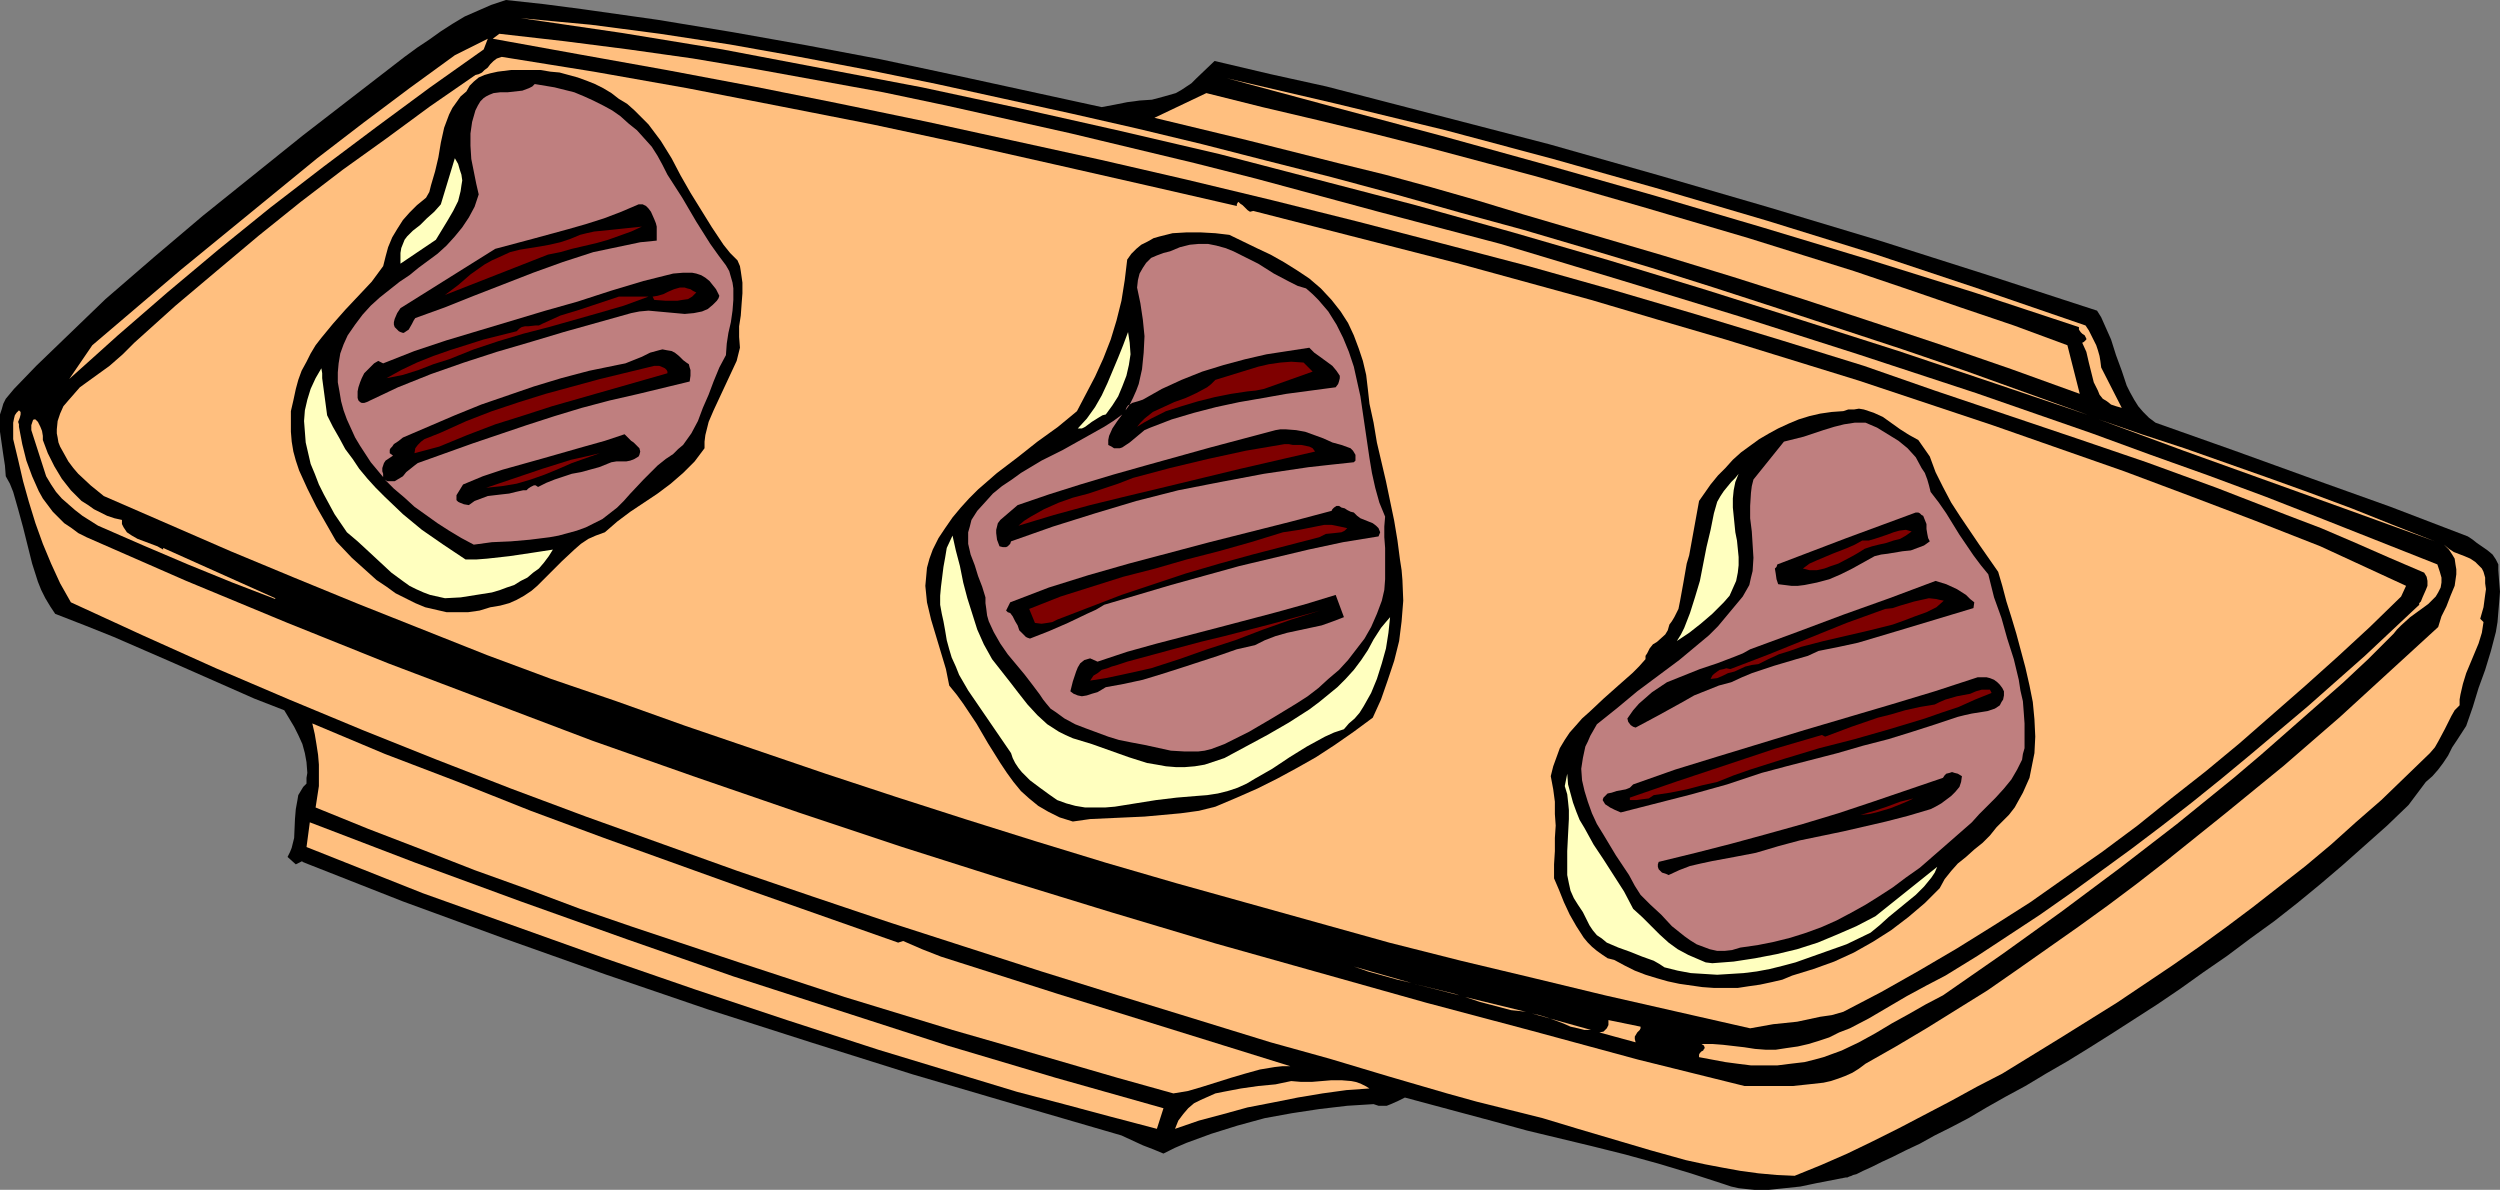 <?xml version="1.0" encoding="UTF-8" standalone="no"?>
<svg
   version="1.0"
   width="129.724mm"
   height="61.739mm"
   id="svg53"
   sodipodi:docname="Griddle - Stove Top.wmf"
   xmlns:inkscape="http://www.inkscape.org/namespaces/inkscape"
   xmlns:sodipodi="http://sodipodi.sourceforge.net/DTD/sodipodi-0.dtd"
   xmlns="http://www.w3.org/2000/svg"
   xmlns:svg="http://www.w3.org/2000/svg">
  <rect width="100%" height="100%" fill="#808080" stroke="none"/>
  <sodipodi:namedview
     id="namedview53"
     pagecolor="#ffffff"
     bordercolor="#000000"
     borderopacity="0.25"
     inkscape:showpageshadow="2"
     inkscape:pageopacity="0.0"
     inkscape:pagecheckerboard="0"
     inkscape:deskcolor="#d1d1d1"
     inkscape:document-units="mm" />
  <defs
     id="defs1">
    <pattern
       id="WMFhbasepattern"
       patternUnits="userSpaceOnUse"
       width="6"
       height="6"
       x="0"
       y="0" />
  </defs>
  <path
     style="fill:#000000;fill-opacity:1;fill-rule:evenodd;stroke:none"
     d="m 216.059,21.007 2.586,-0.485 2.424,-0.485 1.293,-0.162 1.131,-0.162 2.424,-0.162 2.424,-0.646 1.131,-0.323 1.131,-0.323 1.131,-0.646 0.97,-0.646 0.97,-0.646 0.97,-0.97 3.555,-3.393 10.989,2.586 10.989,2.424 21.816,5.656 21.816,5.656 21.654,6.141 21.654,6.302 21.493,6.464 21.331,6.787 21.331,6.949 0.808,1.293 0.646,1.454 1.293,2.909 0.97,3.07 1.131,3.07 0.97,2.909 0.646,1.293 0.808,1.454 0.808,1.293 0.97,1.131 1.131,1.131 1.293,0.97 7.757,2.747 7.757,2.747 7.595,2.747 7.595,2.747 15.352,5.494 15.19,5.817 0.97,0.646 0.808,0.646 2.101,1.454 0.97,0.808 0.646,0.97 0.485,0.97 v 0.646 0.485 l 0.162,2.262 0.162,1.939 -0.162,2.101 -0.162,1.939 -0.162,1.939 -0.323,1.939 -0.97,3.717 -1.131,3.717 -1.293,3.555 -1.131,3.717 -1.293,3.717 -1.778,2.747 -0.97,1.454 -0.808,1.616 -0.97,1.454 -0.97,1.293 -1.131,1.293 -1.293,1.131 -3.394,4.525 -4.202,4.04 -4.363,3.878 -4.363,3.878 -4.363,3.717 -4.525,3.717 -4.525,3.555 -4.686,3.393 -4.525,3.393 -4.686,3.232 -4.525,3.232 -4.525,3.07 -4.525,2.909 -4.525,2.909 -4.363,2.747 -4.202,2.586 -4.202,2.424 -4.04,2.424 -3.878,2.101 -3.717,2.101 -3.555,2.101 -3.394,1.778 -3.232,1.616 -2.909,1.616 -2.747,1.293 -2.586,1.293 -2.101,0.97 -1.939,0.97 -1.778,0.808 -0.646,0.323 -0.646,0.323 -0.646,0.162 -0.323,0.162 -0.485,0.162 -0.323,0.162 h -0.162 -0.162 l -5.818,1.131 -3.07,0.646 -3.07,0.323 -3.07,0.323 h -2.909 l -1.616,-0.162 -1.454,-0.162 -1.454,-0.323 -1.454,-0.485 -6.464,-2.101 -6.464,-1.939 -6.464,-1.778 -6.464,-1.616 -12.766,-3.07 -6.464,-1.778 -6.626,-1.778 -10.827,-2.909 -1.293,0.646 -1.454,0.646 -0.808,0.323 h -0.808 -0.808 l -0.97,-0.323 -5.171,0.323 -5.494,0.646 -5.333,0.808 -5.333,0.97 -5.333,1.454 -5.171,1.616 -4.848,1.778 -2.262,0.97 -2.262,1.131 -1.939,-0.808 -2.101,-0.808 -4.202,-1.939 -20.523,-5.979 -20.362,-5.979 -20.038,-6.302 -20.2,-6.464 -19.877,-6.787 -20.038,-7.11 -19.877,-7.272 -9.858,-3.878 -9.858,-3.878 v -0.162 l -1.293,0.646 -1.616,-1.454 v 0 l 0.485,-0.97 0.323,-0.808 0.485,-1.939 0.162,-3.717 0.162,-1.939 0.323,-1.778 0.162,-0.97 0.485,-0.808 0.485,-0.808 0.646,-0.646 v -1.131 l 0.162,-0.97 -0.162,-2.101 -0.323,-1.778 -0.485,-1.778 -0.808,-1.778 -0.808,-1.616 -1.939,-3.232 -5.818,-2.262 -5.494,-2.424 -5.494,-2.424 -5.494,-2.424 -11.15,-4.848 -5.656,-2.262 -5.818,-2.262 L 9.858,118.934 8.888,117.318 8.08,115.702 7.434,114.086 6.302,110.531 4.525,103.421 3.555,99.866 2.586,96.472 1.939,94.856 1.131,93.402 0.97,91.301 0.646,89.201 0.323,86.938 0,84.676 V 82.414 81.282 L 0.323,80.313 0.646,79.182 1.131,78.212 1.939,77.242 2.747,76.273 7.11,71.748 l 4.525,-4.363 4.525,-4.363 4.525,-4.363 9.534,-8.241 9.534,-8.08 9.858,-7.918 L 59.469,26.502 79.346,11.15 81.77,9.373 84.194,7.757 86.456,6.141 88.718,4.686 91.142,3.232 93.728,2.101 96.313,0.97 99.222,0 l 7.434,0.808 7.434,0.97 14.867,2.101 14.706,2.424 14.544,2.586 14.544,2.747 14.382,3.07 z"
     id="path1" />
  <path
     style="fill:#ffbf7f;fill-opacity:1;fill-rule:evenodd;stroke:none"
     d="m 210.241,22.3 12.766,2.909 12.766,3.07 12.605,3.232 12.766,3.232 12.605,3.393 12.605,3.555 12.443,3.393 12.605,3.717 12.443,3.717 12.282,3.878 12.443,4.04 12.282,4.04 12.282,4.04 12.282,4.201 12.12,4.363 12.12,4.363 -18.584,-6.302 -18.746,-6.302 -18.746,-5.979 -18.907,-5.979 -19.069,-5.817 -18.907,-5.494 -19.069,-5.333 -19.23,-5.009 -19.23,-5.009 -19.392,-4.525 -19.392,-4.363 -19.554,-4.201 -19.554,-3.717 -19.554,-3.717 -19.715,-3.232 -19.877,-2.909 6.787,0.646 6.949,0.646 13.574,1.778 13.736,2.101 13.574,2.424 13.574,2.586 13.413,2.747 13.251,2.909 z"
     id="path2" />
  <path
     style="fill:#ffbf7f;fill-opacity:1;fill-rule:evenodd;stroke:none"
     d="m 294.273,47.832 23.594,7.11 23.27,7.11 23.27,7.433 23.109,7.595 22.786,7.918 11.474,4.201 11.312,4.04 11.312,4.201 11.15,4.363 22.462,8.888 0.485,1.454 0.323,1.131 v 0.97 l -0.162,0.97 -0.485,0.97 -0.485,0.808 -0.646,0.646 -0.808,0.808 -1.778,1.293 -1.778,1.293 -1.778,1.616 -0.808,0.808 -0.646,0.808 -5.01,5.009 -5.01,4.686 -5.333,4.686 -5.333,4.686 -5.333,4.686 -5.333,4.525 -11.15,9.049 -11.312,8.726 -11.474,8.565 -11.474,8.241 -11.635,8.08 -3.394,1.778 -3.394,1.939 -3.232,1.778 -3.232,1.939 -3.232,1.778 -3.394,1.616 -3.555,1.293 -1.778,0.485 -1.939,0.485 -2.747,0.323 -2.586,0.323 h -2.586 -2.586 l -2.586,-0.323 -2.424,-0.323 -2.586,-0.485 -2.586,-0.485 v -0.485 l 0.162,-0.323 0.323,-0.323 0.323,-0.162 0.162,-0.323 0.162,-0.162 -0.162,-0.485 -0.485,-0.323 h 2.101 l 2.101,0.162 4.202,0.485 2.101,0.323 2.101,0.162 h 1.939 l 2.101,-0.323 2.262,-0.323 2.101,-0.485 2.101,-0.646 1.939,-0.646 1.939,-0.97 2.101,-0.808 3.717,-1.939 7.434,-4.363 3.878,-2.101 3.717,-1.939 6.302,-3.878 6.141,-4.04 6.141,-4.04 5.979,-4.201 5.979,-4.363 5.979,-4.363 5.979,-4.525 5.818,-4.525 5.818,-4.686 5.656,-4.686 11.312,-9.534 11.15,-9.857 10.666,-10.019 v -0.323 l 0.323,-0.323 0.323,-0.808 0.646,-1.454 0.323,-0.808 v -0.97 l -0.162,-0.808 -0.485,-0.808 -6.787,-2.909 -6.626,-2.909 -6.787,-2.909 -6.787,-2.586 L 434.704,95.664 420.968,90.655 407.232,85.969 393.334,81.282 379.436,76.596 365.539,71.748 349.379,66.739 332.896,61.729 316.412,56.881 299.768,52.195 283.123,47.832 266.317,43.469 249.51,39.268 232.704,35.228 215.897,31.349 198.929,27.633 181.961,23.916 164.832,20.361 147.864,16.967 130.734,13.736 113.605,10.665 96.637,7.595 97.929,6.625 l 12.766,1.454 12.605,1.616 12.605,1.778 12.443,2.101 12.443,2.262 12.443,2.262 12.282,2.586 12.282,2.747 12.282,2.747 24.24,5.817 12.12,3.07 23.917,6.464 z"
     id="path3" />
  <path
     style="fill:#ffbf7f;fill-opacity:1;fill-rule:evenodd;stroke:none"
     d="m 94.859,9.696 -10.504,7.433 -10.504,7.757 -10.342,7.757 -10.504,8.08 -10.181,8.241 -10.019,8.403 -9.696,8.403 -4.848,4.363 -4.686,4.201 4.525,-6.625 8.726,-7.433 8.726,-7.433 8.888,-7.272 8.888,-7.272 8.888,-7.272 9.05,-6.949 9.05,-6.787 8.888,-6.464 6.464,-3.232 z"
     id="path4" />
  <path
     style="fill:#ffbf7f;fill-opacity:1;fill-rule:evenodd;stroke:none"
     d="m 242.561,40.399 v -0.323 l 0.162,-0.323 0.162,-0.162 0.323,0.323 0.485,0.323 0.97,0.97 0.485,0.323 0.646,-0.162 13.251,3.393 13.251,3.393 13.251,3.393 26.502,7.272 13.09,3.878 13.251,3.878 13.09,4.04 13.09,4.04 13.09,4.363 13.09,4.363 12.928,4.525 12.928,4.525 12.928,4.848 12.766,4.848 12.766,5.009 16.806,7.757 -0.97,2.101 -6.141,5.979 -6.302,5.817 -6.302,5.656 -6.464,5.656 -6.464,5.656 -6.626,5.494 -6.787,5.333 -6.626,5.333 -6.949,5.171 -6.949,4.848 -7.11,5.009 -7.11,4.525 -7.272,4.525 -7.434,4.363 -7.434,4.201 -7.434,3.878 -2.262,0.646 -2.262,0.323 -4.525,0.97 -4.686,0.485 -4.525,0.808 -14.221,-3.232 -14.221,-3.232 -14.059,-3.393 -14.221,-3.393 -14.059,-3.555 -13.898,-3.878 -13.898,-3.878 -13.898,-3.878 -13.898,-4.04 -13.736,-4.201 -13.898,-4.363 -13.574,-4.363 -13.736,-4.525 -13.736,-4.686 -13.736,-4.686 -13.574,-4.848 -12.766,-4.363 -12.605,-4.686 -12.605,-5.009 -12.605,-5.009 -12.605,-5.171 -12.443,-5.171 -24.886,-10.827 -2.586,-2.101 -2.424,-2.262 -0.97,-1.131 -0.97,-1.293 -0.808,-1.454 -0.808,-1.454 -0.323,-0.808 -0.162,-0.97 -0.162,-0.808 v -0.808 l 0.162,-1.616 0.485,-1.454 0.646,-1.454 0.97,-1.131 1.131,-1.293 1.131,-1.293 2.909,-2.101 2.909,-2.101 2.586,-2.262 1.131,-1.131 1.131,-1.131 8.08,-7.272 8.242,-6.949 8.08,-6.787 8.242,-6.625 8.242,-6.302 8.565,-6.141 8.565,-6.302 8.888,-6.141 0.646,-0.162 0.646,-0.323 0.485,-0.485 0.646,-0.485 0.485,-0.646 0.646,-0.646 0.646,-0.485 0.97,-0.323 18.099,2.909 18.261,3.232 18.261,3.555 18.099,3.555 18.099,3.878 17.938,4.04 17.776,4.04 z"
     id="path5" />
  <path
     style="fill:#000000;fill-opacity:1;fill-rule:evenodd;stroke:none"
     d="m 127.179,24.401 2.424,3.232 2.101,3.393 1.778,3.393 1.939,3.393 2.101,3.393 2.101,3.393 2.262,3.393 1.293,1.616 1.454,1.454 0.485,1.131 0.162,0.97 0.323,2.262 v 2.101 l -0.162,2.101 -0.162,2.262 -0.323,2.101 v 2.101 l 0.162,2.101 -0.646,2.586 -1.131,2.424 -1.131,2.424 -1.131,2.424 -1.131,2.424 -0.97,2.262 -0.646,2.586 -0.162,1.293 v 1.293 l -0.97,1.293 -0.97,1.293 -1.131,1.131 -1.131,1.131 -2.424,2.101 -2.586,1.939 -5.333,3.555 -2.586,1.939 -2.424,2.101 -1.778,0.646 -1.454,0.646 -1.454,0.97 -1.293,1.131 -2.424,2.262 -2.424,2.424 -2.424,2.424 -1.131,0.97 -1.454,0.97 -1.454,0.808 -1.454,0.646 -1.778,0.485 -1.939,0.323 -2.101,0.646 -2.262,0.323 h -2.101 -2.101 l -2.101,-0.485 -2.101,-0.485 -1.939,-0.808 -1.939,-0.97 -1.939,-0.97 -1.778,-1.293 -1.939,-1.293 -1.616,-1.454 -3.232,-2.909 -3.07,-3.232 -1.939,-3.393 -1.939,-3.393 -1.778,-3.555 -0.808,-1.778 -0.808,-1.778 -0.646,-1.939 -0.485,-1.778 -0.323,-1.939 -0.162,-1.939 v -1.939 -2.101 l 0.485,-2.101 0.485,-2.262 0.485,-1.778 0.646,-1.778 0.97,-1.778 0.808,-1.616 0.97,-1.616 1.131,-1.454 2.262,-2.747 2.424,-2.747 2.586,-2.747 2.586,-2.747 2.262,-3.07 0.485,-1.939 0.485,-1.778 0.808,-1.939 0.97,-1.616 1.131,-1.778 1.293,-1.454 1.454,-1.454 1.778,-1.454 0.646,-1.131 0.323,-1.293 0.808,-2.747 0.646,-2.747 0.485,-2.909 0.646,-2.909 0.485,-1.293 0.485,-1.293 0.646,-1.293 0.808,-1.131 0.808,-1.131 1.131,-0.97 0.646,-1.131 0.808,-0.808 0.97,-0.808 1.131,-0.485 1.131,-0.323 1.454,-0.323 2.586,-0.323 h 1.939 2.101 1.778 l 1.939,0.323 1.778,0.162 1.778,0.485 1.778,0.485 1.778,0.646 1.616,0.646 1.616,0.808 1.616,0.97 1.454,1.131 1.616,0.97 1.454,1.293 1.454,1.454 z"
     id="path6" />
  <path
     style="fill:#ffbf7f;fill-opacity:1;fill-rule:evenodd;stroke:none"
     d="m 409.009,63.83 0.646,0.97 0.485,0.97 0.97,1.939 0.323,0.97 0.323,1.131 0.162,0.97 0.162,1.293 4.04,7.918 -1.131,-0.323 -0.97,-0.323 -0.808,-0.646 -0.808,-0.485 -0.646,-0.808 -0.323,-0.808 -0.808,-1.616 -0.485,-1.939 -0.485,-1.939 -0.485,-2.101 -0.808,-1.778 0.323,-0.162 0.323,-0.323 0.162,-0.162 v -0.162 l -0.162,-0.323 -0.162,-0.323 -0.485,-0.323 -0.323,-0.323 -0.323,-0.485 v -0.485 l -20.523,-6.787 -20.685,-6.464 -20.846,-6.302 -20.846,-6.141 -21.008,-5.979 -21.008,-5.817 -21.17,-5.656 -21.008,-5.656 21.493,5.009 21.331,5.171 21.17,5.656 21.17,5.979 20.846,6.141 20.846,6.464 20.846,6.949 z"
     id="path7" />
  <path
     style="fill:#bf7f7f;fill-opacity:1;fill-rule:evenodd;stroke:none"
     d="m 130.896,34.258 2.909,4.525 2.747,4.686 2.747,4.363 1.616,2.262 1.454,1.939 0.646,1.131 0.323,1.131 0.323,1.131 0.162,1.131 v 2.262 l -0.162,2.101 -0.323,2.262 -0.485,2.101 -0.323,2.101 -0.162,2.262 -1.293,2.424 -1.131,2.747 -0.97,2.586 -1.131,2.586 -0.97,2.586 -1.293,2.424 -0.808,1.131 -0.808,1.131 -0.97,0.808 -0.97,0.97 -1.454,0.97 -1.616,1.293 -2.747,2.747 -2.586,2.747 -1.293,1.454 -1.293,1.293 -1.454,1.131 -1.454,1.131 -1.616,0.808 -1.616,0.808 -1.778,0.646 -1.778,0.485 -1.778,0.485 -1.778,0.323 -3.878,0.485 -3.717,0.323 -3.717,0.162 -3.555,0.485 -2.424,-1.293 -2.424,-1.454 -2.262,-1.454 -2.262,-1.616 -2.262,-1.616 -1.939,-1.778 -2.101,-1.778 -1.778,-1.778 0.485,0.323 h 0.485 0.97 l 0.808,-0.485 0.808,-0.485 0.646,-0.808 0.808,-0.646 0.808,-0.646 0.646,-0.485 10.827,-3.878 10.504,-3.555 5.494,-1.778 5.333,-1.616 5.494,-1.454 5.656,-1.293 10.019,-2.424 0.162,-1.131 V 72.556 l -0.162,-0.485 -0.162,-0.646 -0.485,-0.323 -0.646,-0.485 -0.808,-0.808 -0.808,-0.646 -0.646,-0.323 -0.97,-0.162 -0.808,-0.162 -0.646,0.162 -1.778,0.485 -1.616,0.808 -1.616,0.646 -1.616,0.646 -0.808,0.162 -0.808,0.162 -5.494,1.131 -5.494,1.454 -5.333,1.616 -5.171,1.778 -5.171,1.778 -5.171,2.101 -10.181,4.363 -0.808,0.646 -0.97,0.646 -0.323,0.485 -0.323,0.323 -0.162,0.323 v 0.646 l 0.646,0.485 -0.97,0.646 -0.485,0.323 -0.323,0.485 -0.162,0.485 -0.162,0.485 v 0.646 l 0.162,0.485 v 0.646 l -2.424,-2.909 -2.101,-3.232 -0.97,-1.616 -0.808,-1.778 -0.808,-1.778 -0.646,-1.778 -0.485,-1.778 -0.323,-1.939 -0.323,-1.778 v -1.939 l 0.162,-1.778 0.323,-1.939 0.646,-1.778 0.808,-1.778 1.454,-2.101 1.454,-1.939 1.616,-1.778 1.778,-1.616 3.878,-3.07 1.939,-1.293 1.778,-1.454 3.717,-2.747 1.778,-1.616 1.616,-1.778 1.454,-1.778 1.293,-1.939 1.131,-2.101 0.808,-2.424 -0.485,-2.101 -0.485,-2.424 -0.485,-2.424 -0.162,-2.586 V 26.178 l 0.323,-2.262 0.323,-1.131 0.323,-1.131 0.485,-0.97 0.485,-0.808 0.646,-0.646 0.485,-0.323 0.646,-0.323 0.808,-0.323 1.293,-0.162 h 1.454 l 1.454,-0.162 1.454,-0.162 1.293,-0.485 0.646,-0.323 0.485,-0.485 1.939,0.323 1.939,0.323 1.939,0.485 1.939,0.485 1.939,0.808 1.778,0.808 1.939,0.97 1.778,0.97 1.616,1.131 1.616,1.454 1.616,1.293 1.454,1.616 1.454,1.616 1.131,1.778 0.97,1.778 z"
     id="path8" />
  <path
     style="fill:#ffbf7f;fill-opacity:1;fill-rule:evenodd;stroke:none"
     d="m 405.454,67.708 2.424,9.534 -13.413,-4.848 -13.574,-4.686 -13.574,-4.525 -13.736,-4.525 -13.736,-4.363 -13.736,-4.201 -13.736,-4.04 -13.736,-4.04 -9.05,-2.747 -9.05,-2.586 -8.888,-2.424 -9.211,-2.262 -17.938,-4.525 -18.099,-4.363 10.181,-4.848 10.989,2.747 10.989,2.586 10.666,2.586 10.827,2.747 21.17,5.656 20.846,5.979 20.846,6.141 10.342,3.232 10.342,3.232 10.504,3.555 10.342,3.555 10.504,3.555 z"
     id="path9" />
  <path
     style="fill:#ffffbf;fill-opacity:1;fill-rule:evenodd;stroke:none"
     d="m 85.486,47.024 -6.949,4.686 v -1.131 -0.97 l 0.162,-0.97 0.323,-0.808 0.323,-0.808 0.485,-0.646 1.131,-1.131 1.454,-1.131 1.293,-1.293 1.454,-1.293 1.293,-1.454 2.747,-9.049 0.646,1.131 0.323,1.131 0.323,0.97 0.162,1.131 -0.162,0.97 -0.162,1.131 -0.485,1.939 -0.97,1.939 -1.131,1.939 z"
     id="path10" />
  <path
     style="fill:#000000;fill-opacity:1;fill-rule:evenodd;stroke:none"
     d="m 128.795,44.439 v 2.747 l -3.232,0.323 -3.07,0.646 -3.07,0.646 -3.07,0.646 -5.979,1.939 -5.818,2.101 -11.635,4.525 -5.656,2.262 -5.818,2.101 -0.323,0.485 -0.323,0.646 -0.646,1.131 -0.485,0.323 -0.485,0.323 h -0.162 l -0.485,-0.162 -0.323,-0.162 -0.323,-0.323 -0.485,-0.485 -0.162,-0.485 v -0.485 l 0.162,-0.646 0.485,-1.131 0.646,-0.97 18.584,-11.635 7.272,-1.939 7.11,-1.939 3.394,-0.97 3.555,-1.131 3.394,-1.293 3.394,-1.454 h 0.808 l 0.646,0.323 0.485,0.485 0.485,0.646 0.646,1.454 0.323,0.808 z"
     id="path11" />
  <path
     style="fill:#7f0000;fill-opacity:1;fill-rule:evenodd;stroke:none"
     d="m 125.886,44.439 -2.101,0.97 -2.262,0.808 -2.262,0.808 -2.262,0.646 -4.848,1.131 -2.262,0.646 -2.424,0.485 -20.2,7.918 2.586,-1.939 2.424,-2.101 2.747,-1.939 1.454,-0.808 1.454,-0.646 2.101,-0.97 1.939,-0.485 4.04,-0.646 1.778,-0.323 2.101,-0.485 1.939,-0.646 1.939,-0.808 1.293,-0.323 1.454,-0.323 3.232,-0.323 3.07,-0.323 1.616,-0.162 z"
     id="path12" />
  <path
     style="fill:#000000;fill-opacity:1;fill-rule:evenodd;stroke:none"
     d="m 261.145,58.821 1.778,2.262 1.454,2.262 1.131,2.424 0.97,2.586 0.808,2.424 0.646,2.747 0.323,2.747 0.323,2.909 0.808,3.717 0.646,3.878 1.778,7.595 1.616,7.757 0.646,3.878 0.485,3.717 0.323,2.101 0.162,1.939 0.162,4.04 -0.323,4.04 -0.485,3.878 -0.97,3.878 -1.293,3.878 -1.293,3.717 -1.616,3.555 -3.717,2.747 -3.717,2.586 -3.717,2.424 -3.717,2.101 -3.878,2.101 -3.878,1.939 -4.04,1.778 -4.202,1.778 -3.232,0.808 -3.555,0.485 -3.555,0.323 -3.555,0.323 -3.555,0.162 -3.555,0.162 -3.555,0.162 -3.394,0.485 -2.586,-0.808 -2.262,-1.131 -1.939,-1.131 -1.778,-1.454 -1.616,-1.454 -1.454,-1.778 -1.293,-1.778 -1.293,-1.939 -2.424,-3.878 -2.262,-3.878 -1.293,-1.939 -1.293,-1.939 -1.293,-1.778 -1.454,-1.778 -0.323,-1.616 -0.323,-1.616 -0.97,-3.232 -0.485,-1.616 -0.485,-1.616 -0.97,-3.232 -0.808,-3.393 -0.162,-1.616 -0.162,-1.616 0.162,-1.778 0.162,-1.778 0.485,-1.778 0.646,-1.778 1.131,-2.262 1.293,-1.939 1.454,-2.101 1.616,-1.939 1.616,-1.778 1.778,-1.778 3.717,-3.232 4.04,-3.07 3.878,-3.07 4.04,-2.909 3.717,-3.07 1.778,-3.393 1.778,-3.393 1.616,-3.555 1.454,-3.717 1.131,-3.717 0.97,-3.878 0.646,-4.04 0.485,-4.04 0.808,-1.131 0.97,-0.97 0.97,-0.808 1.293,-0.646 1.131,-0.646 1.131,-0.323 1.293,-0.323 1.293,-0.323 2.747,-0.162 h 2.747 l 2.909,0.162 2.747,0.323 5.333,2.586 2.747,1.293 2.586,1.454 2.586,1.616 2.424,1.616 2.262,1.939 z"
     id="path13" />
  <path
     style="fill:#bf7f7f;fill-opacity:1;fill-rule:evenodd;stroke:none"
     d="m 256.136,56.558 1.293,1.131 1.131,1.131 0.97,1.131 0.97,1.131 1.616,2.586 1.293,2.586 1.131,2.747 0.97,2.909 0.646,2.909 0.646,2.909 1.778,12.12 0.485,2.909 0.646,2.909 0.808,2.909 1.131,2.747 -0.162,1.939 v 2.101 l 0.162,2.101 v 1.939 4.201 l -0.162,2.101 -0.485,2.101 -0.97,2.586 -1.131,2.586 -1.293,2.262 -1.616,2.101 -1.616,2.101 -1.778,1.939 -2.101,1.778 -1.939,1.778 -2.101,1.616 -2.262,1.454 -4.525,2.747 -4.686,2.747 -4.848,2.424 -1.293,0.485 -1.293,0.485 -1.293,0.323 -1.293,0.162 h -2.586 l -2.747,-0.162 -5.171,-1.131 -2.586,-0.485 -2.424,-0.485 -2.101,-0.646 -4.363,-1.616 -2.101,-0.808 -2.101,-1.131 -1.778,-1.293 -0.97,-0.646 -0.808,-0.97 -0.646,-0.808 -0.646,-0.97 -1.454,-1.939 -1.616,-2.101 -3.232,-3.878 -1.454,-2.101 -1.293,-2.262 -0.97,-2.101 -0.323,-1.131 -0.162,-1.293 -0.162,-1.131 v -1.131 l -0.646,-2.101 -0.808,-2.101 -0.646,-2.101 -0.808,-2.101 -0.485,-2.101 v -1.131 -1.131 l 0.323,-1.131 0.323,-1.293 1.131,-1.778 1.616,-1.778 1.454,-1.616 1.778,-1.454 1.939,-1.293 1.778,-1.293 4.04,-2.424 4.202,-2.101 4.04,-2.262 4.04,-2.262 1.778,-1.131 1.778,-1.293 -0.97,1.293 -0.97,1.454 -0.646,1.454 -0.162,0.808 v 0.97 l 0.646,0.323 0.485,0.323 h 0.485 0.646 l 0.485,-0.162 0.485,-0.323 0.97,-0.646 0.97,-0.808 0.97,-0.808 0.97,-0.808 1.131,-0.485 4.202,-1.616 4.363,-1.293 4.363,-1.131 4.525,-0.97 4.686,-0.808 4.525,-0.808 4.848,-0.646 4.848,-0.646 0.485,-0.646 0.162,-0.485 0.162,-0.646 v -0.485 l -0.646,-0.97 -0.808,-0.97 -2.424,-1.778 -1.131,-0.808 -0.97,-0.97 -4.202,0.646 -4.202,0.646 -4.202,0.97 -4.202,1.131 -4.202,1.293 -4.04,1.616 -3.878,1.778 -3.717,2.101 -0.97,0.323 -1.131,0.323 -0.485,0.323 -0.323,0.162 -0.323,0.485 -0.162,0.485 0.808,-1.131 0.646,-1.293 0.646,-1.454 0.485,-1.293 0.323,-1.454 0.323,-1.454 0.323,-3.232 0.162,-3.232 -0.323,-3.232 -0.485,-3.232 -0.646,-3.07 0.162,-1.454 0.323,-1.293 0.646,-1.131 0.646,-0.97 0.97,-0.97 1.131,-0.485 1.293,-0.485 1.293,-0.323 1.939,-0.808 1.939,-0.485 1.778,-0.162 h 1.778 l 1.616,0.323 1.778,0.485 1.616,0.646 1.616,0.808 3.232,1.616 3.07,1.939 3.07,1.616 1.616,0.808 z"
     id="path14" />
  <path
     style="fill:#000000;fill-opacity:1;fill-rule:evenodd;stroke:none"
     d="m 141.077,58.013 -0.162,0.485 -0.323,0.485 -0.808,0.808 -0.97,0.808 -1.131,0.485 -1.616,0.323 -1.778,0.162 -3.555,-0.323 -1.778,-0.162 -1.778,-0.162 -1.778,0.162 -1.616,0.323 -13.251,3.717 -6.464,1.939 -6.626,1.939 -6.464,2.101 -6.464,2.262 -6.464,2.586 -3.07,1.454 -3.07,1.454 -0.485,0.162 H 70.942 l -0.323,-0.162 -0.323,-0.323 -0.162,-0.485 v -0.485 -0.808 l 0.162,-0.808 0.323,-0.97 0.323,-0.808 0.485,-0.97 0.646,-0.646 0.646,-0.646 0.646,-0.646 0.808,-0.485 0.97,0.485 6.141,-2.424 6.302,-2.101 6.464,-1.939 12.928,-3.878 6.302,-1.778 6.464,-2.101 6.464,-1.939 1.939,-0.485 1.939,-0.485 1.939,-0.485 1.939,-0.162 h 0.808 0.97 l 0.808,0.162 0.97,0.323 0.808,0.485 0.808,0.646 0.646,0.808 0.646,0.808 z"
     id="path15" />
  <path
     style="fill:#7f0000;fill-opacity:1;fill-rule:evenodd;stroke:none"
     d="m 136.552,57.366 -0.808,0.808 -0.808,0.485 -1.131,0.162 -0.97,0.162 h -2.262 l -2.262,-0.162 -0.323,-0.646 0.97,-0.162 1.131,-0.323 0.97,-0.485 1.131,-0.485 1.131,-0.323 h 0.97 l 0.485,0.162 0.646,0.162 0.485,0.323 z"
     id="path16" />
  <path
     style="fill:#7f0000;fill-opacity:1;fill-rule:evenodd;stroke:none"
     d="m 127.179,58.174 -4.848,1.778 -5.01,1.454 -9.696,2.747 -5.01,1.293 -4.848,1.454 -4.848,1.616 -4.848,1.939 -3.07,0.97 -2.909,1.131 -3.07,0.97 -1.616,0.323 -1.616,0.323 2.909,-1.616 3.07,-1.454 3.232,-1.293 3.232,-1.131 6.626,-2.101 3.232,-0.808 3.232,-0.808 0.485,-0.485 0.485,-0.323 0.646,-0.162 h 0.646 l 1.454,-0.162 h 0.646 l 0.646,-0.323 1.778,-0.808 1.778,-0.808 3.717,-1.131 3.878,-1.293 3.878,-1.293 z"
     id="path17" />
  <path
     style="fill:#ffffbf;fill-opacity:1;fill-rule:evenodd;stroke:none"
     d="m 216.867,81.282 -0.646,0.162 -0.808,0.485 -1.293,0.808 -1.293,0.97 -0.646,0.323 h -0.808 l 1.778,-1.939 1.616,-2.262 1.293,-2.262 1.131,-2.424 2.101,-5.009 0.97,-2.424 0.97,-2.586 0.323,2.101 0.162,2.262 -0.323,2.101 -0.485,2.101 -0.808,2.101 -0.808,1.939 -1.131,1.778 z"
     id="path18" />
  <path
     style="fill:#7f0000;fill-opacity:1;fill-rule:evenodd;stroke:none"
     d="m 257.429,72.879 -9.534,3.393 -1.616,0.323 -1.616,0.162 -3.232,0.485 -3.232,0.646 -3.232,0.808 -3.232,0.97 -3.07,0.97 -2.909,1.454 -1.454,0.808 -1.293,0.808 0.646,-0.808 0.808,-0.808 0.808,-0.646 0.808,-0.646 2.101,-0.97 2.101,-0.97 2.262,-0.808 2.101,-0.97 2.101,-1.131 0.808,-0.646 0.808,-0.808 4.202,-1.293 4.202,-1.293 2.101,-0.485 2.262,-0.323 2.101,-0.162 2.424,0.162 z"
     id="path19" />
  <path
     style="fill:#7f0000;fill-opacity:1;fill-rule:evenodd;stroke:none"
     d="m 130.896,73.203 -11.312,3.232 -11.312,3.232 -5.494,1.778 -5.656,1.778 -5.494,2.101 -5.494,2.262 -4.848,1.293 0.162,-0.97 0.485,-0.646 0.646,-0.646 0.646,-0.485 1.616,-0.646 1.616,-0.646 5.01,-2.262 5.01,-1.939 5.333,-1.778 5.171,-1.616 5.333,-1.454 5.333,-1.454 10.666,-2.586 h 0.485 0.485 l 0.808,0.323 0.323,0.162 0.323,0.323 0.162,0.323 z"
     id="path20" />
  <path
     style="fill:#ffffbf;fill-opacity:1;fill-rule:evenodd;stroke:none"
     d="m 64.155,81.444 1.131,2.262 1.293,2.262 1.131,2.101 1.454,1.939 1.293,1.939 1.616,1.939 1.616,1.778 1.778,1.778 3.555,3.393 3.717,3.07 4.202,2.909 4.363,2.909 h 2.101 l 2.101,-0.162 4.363,-0.485 4.363,-0.646 4.202,-0.646 -0.808,1.293 -0.97,1.293 -0.97,1.131 -1.131,0.808 -1.131,0.97 -1.293,0.646 -1.293,0.808 -1.454,0.485 -1.293,0.485 -1.616,0.485 -3.07,0.485 -3.07,0.485 -3.07,0.162 -1.454,-0.323 -1.454,-0.323 -1.293,-0.485 -1.454,-0.646 -1.293,-0.646 -1.131,-0.808 -2.424,-1.778 -2.262,-2.101 -2.262,-2.101 -2.101,-1.939 -2.101,-1.778 -2.424,-3.555 -2.101,-3.878 -0.97,-1.939 -0.808,-2.101 -0.808,-1.939 -0.485,-2.101 -0.485,-2.101 -0.162,-2.101 -0.162,-2.101 0.162,-2.101 0.485,-2.101 0.646,-2.101 0.97,-2.101 1.131,-1.939 0.162,0.97 v 0.97 l 0.323,2.424 0.323,2.424 z"
     id="path21" />
  <path
     style="fill:#000000;fill-opacity:1;fill-rule:evenodd;stroke:none"
     d="m 378.467,89.524 1.131,3.07 1.454,2.909 1.616,3.07 1.778,2.747 3.717,5.494 3.717,5.333 0.808,2.747 0.808,3.07 0.97,3.07 0.97,3.232 1.778,6.625 0.808,3.555 0.646,3.232 0.323,3.393 0.162,3.393 -0.162,3.232 -0.323,1.616 -0.646,3.232 -0.646,1.454 -0.646,1.454 -0.808,1.454 -0.808,1.454 -1.131,1.454 -1.131,1.131 -1.293,1.293 -1.293,1.616 -1.454,1.454 -1.616,1.293 -1.616,1.454 -1.616,1.293 -1.293,1.454 -1.293,1.616 -0.97,1.778 -2.909,2.909 -3.232,2.747 -3.394,2.586 -3.555,2.262 -3.717,2.101 -3.878,1.778 -4.04,1.454 -4.202,1.293 -1.939,0.808 -2.101,0.485 -2.262,0.485 -2.262,0.323 -2.101,0.323 h -2.424 -2.262 l -2.262,-0.162 -2.262,-0.323 -2.262,-0.323 -2.262,-0.485 -2.262,-0.646 -2.101,-0.646 -2.101,-0.808 -1.939,-0.97 -2.101,-1.131 -1.293,-0.323 -0.97,-0.646 -1.131,-0.808 -0.97,-0.808 -0.808,-0.808 -0.808,-0.97 -1.454,-2.262 -1.293,-2.262 -1.131,-2.424 -0.97,-2.424 -0.97,-2.262 v -2.747 l 0.162,-2.586 v -2.586 l 0.162,-2.424 -0.162,-2.262 v -2.424 l -0.323,-2.424 -0.485,-2.586 0.485,-1.939 0.646,-1.778 0.646,-1.778 0.97,-1.616 0.97,-1.454 1.293,-1.454 1.131,-1.293 1.454,-1.293 2.747,-2.586 2.909,-2.586 2.747,-2.424 1.293,-1.293 1.293,-1.454 v -0.646 l 0.323,-0.485 0.485,-0.97 0.646,-0.808 0.808,-0.485 1.616,-1.454 0.485,-0.808 0.323,-1.131 0.485,-0.646 0.485,-0.808 0.808,-1.616 0.323,-1.616 0.323,-1.778 0.323,-1.778 0.646,-3.717 0.485,-1.616 1.939,-10.665 1.131,-1.616 1.131,-1.616 1.454,-1.778 1.454,-1.454 1.454,-1.616 1.616,-1.454 1.778,-1.293 1.778,-1.293 1.939,-1.131 1.778,-0.97 2.101,-0.97 1.939,-0.808 2.101,-0.646 2.101,-0.485 2.262,-0.323 2.262,-0.162 0.97,-0.323 h 1.131 l 0.97,-0.162 0.97,0.162 0.97,0.323 0.97,0.323 1.778,0.808 3.394,2.424 1.778,1.131 1.778,0.97 z"
     id="path22" />
  <path
     style="fill:#ffbf7f;fill-opacity:1;fill-rule:evenodd;stroke:none"
     d="m 3.717,83.706 0.646,3.393 0.808,3.232 1.131,3.07 0.646,1.454 0.646,1.454 0.808,1.454 0.97,1.293 0.97,1.293 1.131,1.131 1.131,1.131 1.454,0.97 1.293,0.97 1.616,0.808 19.554,8.565 19.877,8.241 19.715,7.918 20.038,7.595 20.038,7.595 20.2,7.11 20.2,6.949 20.362,6.787 20.362,6.464 20.523,6.302 20.523,6.141 20.685,5.817 20.685,5.817 20.685,5.494 20.846,5.656 20.846,5.171 h 6.302 3.232 l 3.07,-0.323 2.909,-0.323 1.454,-0.323 1.454,-0.485 1.293,-0.485 1.454,-0.646 1.293,-0.808 1.293,-0.97 5.979,-3.393 5.979,-3.555 5.979,-3.717 5.979,-3.717 5.818,-4.04 5.979,-4.201 5.979,-4.201 5.818,-4.201 5.818,-4.363 5.818,-4.525 11.474,-9.211 11.474,-9.373 10.989,-9.534 19.23,-17.614 0.646,-2.101 0.97,-1.939 0.808,-2.101 0.808,-1.939 0.162,-1.131 0.162,-1.131 v -0.97 l -0.162,-0.97 -0.162,-1.131 -0.485,-0.808 -0.646,-0.97 -0.97,-0.97 0.97,0.808 0.97,0.646 2.101,0.808 1.131,0.485 0.97,0.646 0.808,0.808 0.485,0.485 0.323,0.646 0.323,1.131 v 1.131 l 0.162,1.131 -0.162,1.131 -0.323,2.424 -0.646,2.262 0.646,0.646 -0.323,2.101 -0.646,2.101 -0.808,1.939 -0.808,1.939 -0.808,1.939 -0.646,2.101 -0.485,2.101 -0.162,0.97 v 1.131 l -0.97,0.97 -0.646,1.131 -1.293,2.586 -1.293,2.424 -0.646,1.131 -0.97,1.131 -4.848,4.686 -4.686,4.525 -5.01,4.363 -4.848,4.363 -5.01,4.201 -5.171,4.04 -5.171,4.04 -5.171,3.878 -5.333,3.878 -5.333,3.717 -10.827,7.272 -11.15,6.949 -11.312,6.949 -5.01,2.586 -5.01,2.747 -10.181,5.333 -5.171,2.586 -5.01,2.424 -5.171,2.262 -5.171,2.101 -3.555,-0.162 -3.555,-0.323 -3.555,-0.485 -3.555,-0.646 -3.394,-0.646 -3.717,-0.808 -6.949,-1.939 -7.11,-2.101 -7.11,-2.101 -6.949,-2.101 -7.11,-1.778 -5.818,-1.454 -5.818,-1.616 -11.635,-3.393 -11.312,-3.393 -11.635,-3.232 -29.896,-9.211 -15.029,-4.686 -15.029,-4.848 -15.029,-4.848 -14.867,-5.009 -14.706,-5.009 -14.867,-5.333 -14.867,-5.333 -14.706,-5.494 -14.544,-5.656 -14.544,-5.817 -14.382,-5.979 -14.382,-6.141 -14.382,-6.464 -14.059,-6.464 -2.101,-3.717 -1.778,-3.878 L 8.403,106.653 6.949,102.613 5.656,98.411 4.525,94.372 3.555,90.17 2.586,86.13 v -1.616 -1.616 l 0.162,-0.808 0.162,-0.646 0.323,-0.485 0.485,-0.485 0.323,0.323 v 0.485 l -0.162,0.646 -0.323,0.808 0.162,0.485 z"
     id="path23" />
  <path
     style="fill:#ffbf7f;fill-opacity:1;fill-rule:evenodd;stroke:none"
     d="m 8.403,86.292 0.97,2.586 1.293,2.586 1.454,2.424 1.778,2.262 1.131,1.131 0.97,0.97 1.293,0.808 1.131,0.808 1.293,0.646 1.293,0.646 1.454,0.485 1.454,0.323 v 0.808 l 0.323,0.646 0.323,0.485 0.323,0.485 0.97,0.646 1.131,0.646 2.586,0.97 1.293,0.485 1.131,0.646 v -0.323 l 21.978,9.857 v 0.162 l -8.403,-3.232 -8.726,-3.555 -8.726,-3.717 -8.888,-3.878 -3.07,-1.939 -1.454,-1.131 L 13.413,98.896 12.12,97.765 10.989,96.472 10.019,95.018 9.05,93.402 6.141,84.353 v -0.97 l 0.162,-0.485 0.162,-0.485 0.162,-0.162 h 0.162 0.162 l 0.323,0.323 0.162,0.162 0.485,0.97 0.323,0.808 0.162,0.97 v 0.485 z"
     id="path24" />
  <path
     style="fill:#ffbf7f;fill-opacity:1;fill-rule:evenodd;stroke:none"
     d="m 477.527,106.168 -16.483,-5.979 -32.805,-11.796 -16.645,-6.141 8.403,2.909 8.403,2.747 16.483,5.817 8.08,2.909 8.242,3.07 8.08,3.232 z"
     id="path25" />
  <path
     style="fill:#bf7f7f;fill-opacity:1;fill-rule:evenodd;stroke:none"
     d="m 378.628,96.472 1.616,2.101 1.454,2.101 2.586,4.201 2.747,4.04 1.454,1.939 1.454,1.778 1.131,4.525 1.454,4.04 1.131,4.04 1.293,4.04 0.97,4.04 0.323,2.101 0.485,2.101 0.162,2.101 0.162,2.262 v 2.424 2.424 l -0.323,1.131 -0.162,1.131 -0.485,0.97 -0.485,0.97 -1.131,1.939 -1.454,1.778 -1.616,1.778 -1.616,1.616 -1.616,1.616 -1.454,1.616 -5.171,4.525 -5.01,4.363 -2.747,1.939 -2.586,1.939 -2.747,1.778 -2.586,1.616 -2.909,1.616 -2.747,1.454 -2.909,1.293 -3.07,1.131 -3.07,0.97 -3.232,0.808 -3.232,0.646 -3.394,0.485 -1.616,0.485 -1.454,0.162 h -1.454 l -1.454,-0.323 -1.293,-0.485 -1.293,-0.485 -1.293,-0.808 -1.131,-0.808 -2.424,-1.939 -2.101,-2.262 -2.101,-1.939 -0.97,-0.97 -0.97,-0.97 -1.131,-1.778 -1.131,-2.101 -2.586,-3.878 -2.424,-4.04 -1.293,-2.101 -0.97,-2.101 -0.808,-2.262 -0.646,-2.101 -0.485,-2.101 -0.162,-2.262 0.323,-2.101 0.485,-2.262 0.485,-0.97 0.485,-1.131 0.646,-1.131 0.646,-1.131 4.04,-3.232 3.878,-3.232 8.242,-6.141 3.878,-3.232 1.939,-1.616 1.778,-1.778 1.616,-1.939 1.616,-1.939 1.616,-1.939 1.293,-2.262 0.323,-1.454 0.323,-1.293 0.162,-2.586 -0.162,-2.586 -0.162,-2.586 -0.323,-2.586 v -2.424 l 0.162,-2.586 0.162,-1.293 0.323,-1.293 5.979,-7.433 1.939,-0.485 1.939,-0.485 3.878,-1.293 2.101,-0.646 1.939,-0.485 2.101,-0.323 h 2.101 l 2.262,0.97 2.101,1.293 2.101,1.293 1.778,1.454 1.616,1.778 1.131,2.101 0.646,0.97 0.485,1.293 0.323,1.131 z"
     id="path26" />
  <path
     style="fill:#000000;fill-opacity:1;fill-rule:evenodd;stroke:none"
     d="m 264.862,87.908 0.485,0.485 0.485,0.808 v 0.646 0.485 l -0.323,0.323 -4.525,0.485 -4.363,0.485 -8.726,1.293 -8.565,1.616 -8.242,1.616 -8.242,2.101 -8.08,2.424 -8.242,2.586 -8.242,2.909 -0.162,0.485 -0.162,0.162 -0.323,0.323 -0.323,0.162 h -0.646 l -0.646,-0.162 -0.485,-1.293 -0.162,-1.293 v -0.646 l 0.162,-0.646 0.162,-0.646 0.485,-0.646 3.394,-2.909 6.141,-2.101 6.141,-1.939 6.464,-1.939 6.302,-1.778 12.766,-3.555 12.766,-3.393 0.97,-0.162 h 0.97 l 2.101,0.162 1.778,0.323 1.778,0.646 1.778,0.646 1.778,0.808 1.778,0.485 z"
     id="path27" />
  <path
     style="fill:#000000;fill-opacity:1;fill-rule:evenodd;stroke:none"
     d="m 125.563,88.554 -0.162,0.646 -0.162,0.323 -0.808,0.485 -0.808,0.323 -0.808,0.162 h -0.97 -0.97 l -0.97,0.162 -0.808,0.323 -1.616,0.646 -1.778,0.485 -1.778,0.485 -1.778,0.323 -3.394,1.131 -1.616,0.646 -1.616,0.808 -0.485,-0.323 h -0.323 l -0.323,0.162 -0.323,0.162 -0.485,0.323 -0.323,0.323 h -0.323 -0.323 l -1.454,0.323 -1.293,0.323 -1.454,0.162 -2.747,0.323 -1.293,0.485 -1.293,0.485 -1.131,0.808 -0.97,-0.162 -0.808,-0.323 -0.323,-0.162 -0.323,-0.323 v -0.323 -0.646 l 1.293,-2.101 3.878,-1.616 3.878,-1.293 4.04,-1.131 4.04,-1.131 7.918,-2.262 4.04,-1.131 3.878,-1.293 0.808,0.808 0.485,0.485 0.485,0.323 0.808,0.808 0.323,0.323 z"
     id="path28" />
  <path
     style="fill:#7f0000;fill-opacity:1;fill-rule:evenodd;stroke:none"
     d="m 257.913,88.554 -14.706,3.393 -14.706,3.555 -7.434,1.778 -7.272,1.778 -7.11,1.939 -6.949,2.101 1.131,-0.97 1.293,-0.808 2.586,-1.454 2.909,-1.293 2.747,-0.97 3.07,-0.808 2.909,-0.97 2.909,-0.97 2.909,-1.131 7.272,-1.939 7.434,-1.778 7.434,-1.616 7.595,-1.293 h 0.808 l 0.808,0.162 h 1.616 l 0.808,0.162 0.808,0.162 0.646,0.323 z"
     id="path29" />
  <path
     style="fill:#7f0000;fill-opacity:1;fill-rule:evenodd;stroke:none"
     d="m 95.344,95.664 10.989,-3.717 5.656,-1.778 2.909,-0.646 2.747,-0.646 -2.747,0.97 -2.747,0.97 -2.586,1.131 -2.747,1.131 -2.747,0.97 -2.747,0.808 -2.909,0.485 z"
     id="path30" />
  <path
     style="fill:#ffffbf;fill-opacity:1;fill-rule:evenodd;stroke:none"
     d="m 338.067,118.126 -2.262,2.262 -2.262,1.939 -2.262,1.778 -2.424,1.616 0.808,-1.293 0.646,-1.293 1.131,-2.909 0.97,-3.07 0.97,-3.232 1.293,-6.625 0.808,-3.393 0.646,-3.232 0.323,-1.131 0.323,-1.131 0.646,-1.131 0.646,-0.97 1.454,-1.778 0.808,-0.808 0.646,-0.808 -0.646,1.616 -0.323,1.616 -0.162,1.616 v 1.778 l 0.323,3.232 0.162,1.616 0.323,1.616 0.323,3.232 v 1.616 l -0.162,1.454 -0.323,1.616 -0.646,1.454 -0.646,1.454 z"
     id="path31" />
  <path
     style="fill:#000000;fill-opacity:1;fill-rule:evenodd;stroke:none"
     d="m 270.68,104.39 -0.323,0.808 -6.949,1.131 -6.787,1.454 -6.787,1.616 -6.787,1.616 -13.413,3.717 -13.09,3.878 -1.616,0.97 -1.778,0.808 -3.717,1.778 -3.717,1.616 -3.717,1.454 -0.485,-0.162 -0.323,-0.162 -0.646,-0.646 -0.646,-0.646 -0.323,-0.97 -0.485,-0.808 -0.485,-0.97 -0.485,-0.646 -0.485,-0.162 -0.323,-0.323 0.808,-1.616 7.595,-2.909 7.757,-2.424 7.918,-2.262 7.918,-2.101 7.918,-2.101 15.998,-4.04 7.918,-2.101 0.162,-0.323 0.323,-0.323 0.485,-0.323 h 0.485 l 0.485,0.323 0.646,0.162 0.485,0.323 0.646,0.323 0.646,0.162 0.646,0.646 0.646,0.485 0.808,0.323 0.808,0.323 0.808,0.323 0.646,0.485 0.485,0.485 z"
     id="path32" />
  <path
     style="fill:#000000;fill-opacity:1;fill-rule:evenodd;stroke:none"
     d="m 378.467,106.168 -1.131,0.808 -1.293,0.485 -1.293,0.485 -1.616,0.162 -2.909,0.485 -1.293,0.162 -1.293,0.323 -4.363,2.424 -2.262,1.131 -2.262,0.97 -2.424,0.646 -2.424,0.485 -1.293,0.162 h -1.293 l -1.293,-0.162 -1.293,-0.162 -0.323,-0.97 -0.162,-1.131 -0.162,-0.97 0.323,-0.323 0.162,-0.485 6.787,-2.586 6.787,-2.586 13.574,-5.009 h 0.485 l 0.323,0.162 0.323,0.323 0.323,0.162 0.323,0.808 0.323,0.808 v 0.97 l 0.162,0.97 0.162,0.808 z"
     id="path33" />
  <path
     style="fill:#7f0000;fill-opacity:1;fill-rule:evenodd;stroke:none"
     d="m 264.216,103.582 -0.485,0.485 -0.646,0.323 -1.454,0.162 -1.616,0.162 -0.646,0.323 -0.646,0.323 -13.09,3.393 -6.464,1.778 -6.626,1.939 -6.302,2.101 -6.302,2.101 -6.302,2.424 -6.302,2.424 -0.97,0.485 -0.97,0.162 -1.131,0.162 -1.293,-0.162 -1.131,-2.747 6.141,-2.424 6.141,-1.939 6.141,-1.939 6.302,-1.616 6.141,-1.778 6.302,-1.616 6.302,-1.778 6.302,-1.939 3.232,-0.485 3.232,-0.646 1.616,-0.323 h 1.454 l 1.616,0.323 z"
     id="path34" />
  <path
     style="fill:#7f0000;fill-opacity:1;fill-rule:evenodd;stroke:none"
     d="m 374.912,104.229 -1.131,0.808 -1.131,0.646 -1.293,0.323 -1.454,0.485 -1.454,0.323 -1.293,0.323 -1.454,0.485 -1.293,0.808 -1.131,0.646 -2.747,1.454 -1.454,0.485 -1.293,0.485 -1.454,0.323 h -1.454 l -1.293,-0.323 1.293,-0.97 1.454,-0.646 3.07,-1.293 2.909,-1.131 1.454,-0.646 1.454,-0.808 h 1.293 l 1.131,-0.323 2.424,-0.808 1.293,-0.485 1.131,-0.323 1.293,-0.162 z"
     id="path35" />
  <path
     style="fill:#ffffbf;fill-opacity:1;fill-rule:evenodd;stroke:none"
     d="m 194.566,129.276 1.778,2.262 1.778,2.262 1.616,2.101 1.778,2.262 1.939,2.101 1.939,1.778 2.262,1.454 1.293,0.646 1.454,0.646 3.717,1.131 7.272,2.586 3.555,1.131 1.939,0.323 1.778,0.323 1.939,0.162 h 1.778 l 1.939,-0.162 1.939,-0.323 1.939,-0.646 1.939,-0.646 2.101,-1.131 2.101,-1.131 4.202,-2.262 4.202,-2.424 4.04,-2.586 1.939,-1.454 1.778,-1.454 1.778,-1.454 1.616,-1.616 1.616,-1.778 1.454,-1.939 1.293,-1.939 1.131,-2.101 1.454,-2.262 0.808,-0.97 0.97,-1.131 -0.323,3.07 -0.485,3.07 -0.808,2.909 -0.97,3.07 -1.131,2.747 -1.454,2.586 -0.808,1.293 -0.97,1.131 -1.131,0.97 -0.97,1.131 -1.939,0.646 -1.778,0.808 -3.555,1.939 -3.394,2.101 -3.394,2.262 -3.394,1.939 -1.616,0.97 -1.778,0.808 -1.939,0.646 -1.939,0.485 -2.101,0.323 -2.101,0.162 -1.939,0.162 -1.939,0.162 -4.04,0.485 -4.04,0.646 -4.04,0.646 -1.939,0.162 h -1.939 -1.939 l -1.939,-0.323 -1.778,-0.485 -1.778,-0.646 -1.616,-1.131 -1.778,-1.293 -1.939,-1.454 -0.808,-0.808 -0.808,-0.808 -0.646,-0.808 -0.646,-0.97 -0.485,-0.97 -0.323,-0.97 -2.101,-3.07 -2.101,-3.07 -2.101,-3.07 -2.101,-3.07 -1.778,-3.07 -0.646,-1.616 -0.808,-1.778 -0.485,-1.616 -0.485,-1.778 -0.323,-1.939 -0.323,-1.778 -0.323,-1.454 -0.323,-1.778 v -1.778 l 0.162,-1.778 0.485,-3.878 0.323,-1.778 0.323,-1.939 1.131,-2.424 0.646,2.909 0.808,3.07 0.646,3.232 0.808,3.07 0.97,3.07 0.97,3.07 1.293,2.909 z"
     id="path36" />
  <path
     style="fill:#000000;fill-opacity:1;fill-rule:evenodd;stroke:none"
     d="m 387.193,118.126 -0.162,1.131 -15.029,4.525 -7.595,2.262 -3.717,0.808 -4.04,0.808 -2.101,0.97 -2.262,0.646 -4.363,1.293 -4.363,1.454 -1.939,0.808 -2.101,0.97 -2.424,0.646 -2.424,0.97 -2.424,0.97 -2.262,1.293 -4.686,2.586 -4.525,2.424 -0.485,-0.162 -0.485,-0.323 -0.485,-0.646 -0.162,-0.646 1.131,-1.616 1.131,-1.293 1.293,-1.131 1.293,-1.131 1.454,-0.97 1.454,-0.97 3.232,-1.293 3.232,-1.293 3.394,-1.131 3.394,-1.293 1.616,-0.646 1.454,-0.808 9.211,-3.393 9.05,-3.393 9.05,-3.232 9.05,-3.393 2.101,0.646 2.101,0.97 1.778,1.131 0.808,0.808 z"
     id="path37" />
  <path
     style="fill:#000000;fill-opacity:1;fill-rule:evenodd;stroke:none"
     d="m 263.569,121.035 -2.101,0.808 -2.262,0.808 -4.525,0.97 -2.262,0.485 -2.262,0.646 -2.101,0.808 -1.939,0.97 -3.555,0.808 -3.717,1.293 -7.434,2.424 -3.555,1.131 -3.717,1.131 -3.717,0.808 -3.555,0.646 -0.808,0.485 -0.808,0.485 -1.131,0.323 -0.97,0.323 -0.97,0.162 -0.808,-0.162 -0.808,-0.323 -0.646,-0.485 0.485,-1.939 0.646,-1.939 0.323,-0.808 0.485,-0.808 0.808,-0.646 1.131,-0.323 1.454,0.646 5.818,-1.939 5.818,-1.616 11.797,-3.07 11.635,-3.07 5.818,-1.616 5.818,-1.778 z"
     id="path38" />
  <path
     style="fill:#7f0000;fill-opacity:1;fill-rule:evenodd;stroke:none"
     d="m 381.214,117.803 -1.454,1.293 -1.939,0.97 -2.262,0.808 -2.101,0.808 -2.262,0.808 -4.525,1.131 -9.05,2.101 -4.363,1.131 -2.262,0.808 -2.101,0.646 -2.101,0.97 -1.939,0.97 -1.293,0.162 -1.293,0.323 -2.101,0.97 -1.293,0.323 -0.97,0.485 -1.131,0.485 -1.293,0.162 0.162,-0.323 0.162,-0.323 0.323,-0.323 0.646,-0.485 0.485,-0.323 0.808,-0.162 0.485,-0.162 0.808,0.162 7.595,-2.909 7.595,-3.07 7.595,-3.07 7.595,-2.747 1.454,-0.162 1.454,-0.485 2.747,-0.808 1.454,-0.323 1.454,-0.323 1.454,0.162 0.646,0.162 z"
     id="path39" />
  <path
     style="fill:#7f0000;fill-opacity:1;fill-rule:evenodd;stroke:none"
     d="m 258.883,119.742 -5.656,1.778 -5.494,1.939 -5.494,2.101 -5.494,1.778 -5.494,1.939 -5.494,1.778 -2.909,0.646 -2.909,0.646 -3.07,0.646 -3.07,0.485 0.646,-0.97 0.808,-0.485 0.808,-0.646 1.131,-0.323 0.808,-0.323 1.131,-0.323 1.939,-0.646 9.534,-2.586 4.848,-1.293 4.686,-1.131 9.373,-2.424 z"
     id="path40" />
  <path
     style="fill:#000000;fill-opacity:1;fill-rule:evenodd;stroke:none"
     d="m 393.011,135.578 v 0.808 l -0.162,0.808 -0.323,0.485 -0.323,0.646 -0.485,0.323 -0.485,0.323 -1.454,0.485 -3.07,0.485 -1.454,0.323 -1.293,0.323 -4.363,1.454 -4.525,1.454 -4.686,1.454 -5.01,1.293 -5.01,1.454 -5.01,1.293 -5.01,1.293 -4.848,1.293 -3.394,1.131 -3.394,1.131 -6.949,1.939 -6.949,1.778 -6.949,1.778 -1.131,-0.485 -0.97,-0.485 -0.97,-0.646 -0.485,-0.808 0.162,-0.485 0.323,-0.323 0.485,-0.485 0.808,-0.162 0.97,-0.323 1.778,-0.323 0.808,-0.323 0.323,-0.323 0.323,-0.323 8.242,-2.909 8.403,-2.586 16.968,-5.171 16.968,-5.009 8.565,-2.586 8.403,-2.747 h 0.97 0.808 l 0.646,0.162 0.808,0.323 0.646,0.485 0.485,0.485 0.485,0.646 z"
     id="path41" />
  <path
     style="fill:#7f0000;fill-opacity:1;fill-rule:evenodd;stroke:none"
     d="m 390.587,135.901 -3.232,1.293 -3.232,1.454 -3.394,1.131 -3.232,1.131 -6.949,2.101 -6.787,1.939 -6.949,1.778 -6.949,2.101 -6.626,2.101 -3.232,1.131 -3.232,1.293 -1.454,0.323 -1.454,0.323 -3.07,0.808 -3.232,0.646 -3.232,0.485 -0.485,0.323 -0.485,0.323 -1.293,0.162 -1.131,0.162 h -1.293 v -0.485 l 9.373,-3.232 18.907,-6.302 9.373,-2.747 0.646,0.323 v 0 l 5.171,-1.939 5.171,-1.778 2.586,-0.646 2.747,-0.808 2.909,-0.646 2.909,-0.485 0.97,-0.485 1.131,-0.485 2.262,-0.646 2.586,-0.485 1.131,-0.485 1.131,-0.323 h 0.646 0.485 0.485 l 0.162,0.323 z"
     id="path42" />
  <path
     style="fill:#ffbf7f;fill-opacity:1;fill-rule:evenodd;stroke:none"
     d="m 176.144,184.865 0.97,-0.323 3.717,1.616 3.717,1.454 7.595,2.424 7.595,2.424 7.595,2.424 45.733,14.22 h -1.616 l -1.454,0.162 -2.909,0.485 -2.909,0.808 -2.747,0.808 -5.656,1.778 -2.747,0.808 -2.909,0.485 -10.989,-3.07 -21.654,-6.302 -10.666,-3.07 -21.17,-6.464 -20.685,-6.787 -20.846,-6.949 -10.342,-3.555 -10.342,-3.878 -10.342,-3.717 -10.342,-4.04 -10.504,-4.04 -10.342,-4.201 0.323,-2.101 0.323,-2.101 v -2.101 -2.101 l -0.162,-1.939 -0.323,-2.101 -0.323,-1.939 -0.485,-2.101 14.221,5.979 14.382,5.494 14.221,5.656 14.382,5.333 14.382,5.171 14.382,5.171 z"
     id="path43" />
  <path
     style="fill:#000000;fill-opacity:1;fill-rule:evenodd;stroke:none"
     d="m 384.769,152.223 -0.162,1.131 -0.323,0.97 -0.808,0.97 -0.808,0.808 -1.939,1.454 -1.131,0.646 -0.97,0.485 -4.363,1.293 -4.363,1.131 -8.403,1.939 -8.565,1.778 -4.202,1.131 -4.363,1.293 -4.202,0.808 -4.363,0.808 -2.262,0.485 -2.101,0.485 -2.101,0.808 -2.101,0.97 -0.323,-0.162 -0.485,-0.162 -0.485,-0.162 -0.323,-0.323 -0.323,-0.323 -0.162,-0.485 v -0.485 l 0.162,-0.485 7.272,-1.778 6.949,-1.778 7.11,-1.939 6.949,-1.939 6.949,-2.101 6.787,-2.262 13.736,-4.686 0.323,-0.485 0.323,-0.323 0.646,-0.162 0.485,-0.162 0.485,0.162 0.646,0.162 z"
     id="path44" />
  <path
     style="fill:#ffffbf;fill-opacity:1;fill-rule:evenodd;stroke:none"
     d="m 320.291,178.239 1.778,1.616 3.394,3.393 1.778,1.616 1.778,1.293 2.101,1.131 2.262,0.97 1.131,0.485 1.293,0.162 4.202,-0.323 4.202,-0.646 4.202,-0.808 4.04,-0.97 4.04,-1.293 3.878,-1.616 3.717,-1.616 3.717,-1.939 12.12,-9.696 -0.485,1.131 -0.646,0.97 -1.454,1.778 -1.616,1.616 -1.778,1.454 -3.555,2.909 -1.778,1.616 -1.778,1.454 -4.686,2.262 -5.01,1.778 -5.01,1.778 -2.424,0.646 -2.586,0.646 -2.586,0.485 -2.586,0.323 -2.586,0.162 -2.586,0.162 -2.586,-0.162 -2.586,-0.162 -2.586,-0.485 -2.586,-0.646 -0.97,-0.646 -1.131,-0.646 -2.262,-0.808 -2.424,-0.97 -2.262,-0.808 -2.262,-0.97 -0.97,-0.808 -0.97,-0.646 -0.808,-0.97 -0.646,-0.97 -0.646,-1.293 -0.646,-1.293 -0.97,-1.454 -0.808,-1.293 -0.646,-1.454 -0.323,-1.454 -0.323,-1.616 v -1.454 -3.232 l 0.162,-3.232 0.162,-3.07 V 158.848 l -0.162,-1.616 -0.162,-1.454 -0.485,-1.616 0.485,-2.424 0.162,2.101 0.485,1.778 0.485,1.778 0.646,1.778 0.646,1.616 0.97,1.616 1.778,3.232 1.939,2.909 4.04,6.302 z"
     id="path45" />
  <path
     style="fill:#7f0000;fill-opacity:1;fill-rule:evenodd;stroke:none"
     d="m 364.892,159.818 2.747,-0.808 2.424,-0.808 2.586,-0.97 2.586,-0.646 -0.97,0.485 -1.131,0.485 -2.424,0.97 -2.747,0.808 -1.454,0.323 z"
     id="path46" />
  <path
     style="fill:#ffbf7f;fill-opacity:1;fill-rule:evenodd;stroke:none"
     d="m 228.179,217.345 -1.293,4.04 -9.211,-2.424 -9.05,-2.424 -9.211,-2.424 -9.05,-2.747 -18.099,-5.494 -17.938,-5.817 -17.938,-5.979 -17.776,-6.141 -35.714,-12.766 -22.786,-9.049 0.646,-4.848 20.685,7.918 20.685,7.595 20.846,7.433 20.846,7.272 21.008,6.787 21.008,6.787 21.17,6.302 z"
     id="path47" />
  <path
     style="fill:#ffbf7f;fill-opacity:1;fill-rule:evenodd;stroke:none"
     d="m 276.82,192.783 -2.747,-0.646 -2.909,-0.808 -2.909,-0.808 -2.747,-0.97 z"
     id="path48" />
  <path
     style="fill:#ffbf7f;fill-opacity:1;fill-rule:evenodd;stroke:none"
     d="m 286.193,195.207 -8.888,-2.262 7.918,1.939 z"
     id="path49" />
  <path
     style="fill:#ffbf7f;fill-opacity:1;fill-rule:evenodd;stroke:none"
     d="m 299.283,198.439 -1.293,-0.162 -1.616,-0.162 -3.07,-0.808 -3.07,-0.808 -1.454,-0.485 -1.454,-0.485 z"
     id="path50" />
  <path
     style="fill:#ffbf7f;fill-opacity:1;fill-rule:evenodd;stroke:none"
     d="m 312.049,201.994 h -1.293 l -1.293,-0.323 -1.454,-0.323 -1.454,-0.646 -3.07,-1.131 -1.616,-0.485 -1.454,-0.323 z"
     id="path51" />
  <path
     style="fill:#ffbf7f;fill-opacity:1;fill-rule:evenodd;stroke:none"
     d="m 321.745,201.348 v 0.323 l -0.162,0.323 -0.485,0.485 -0.485,0.808 v 0.485 l 0.162,0.646 -7.11,-1.939 0.808,-0.162 0.646,-0.646 0.162,-0.323 0.162,-0.323 v -0.485 -0.485 z"
     id="path52" />
  <path
     style="fill:#ffbf7f;fill-opacity:1;fill-rule:evenodd;stroke:none"
     d="m 268.579,213.467 -4.525,0.323 -4.686,0.646 -4.848,0.808 -4.848,0.97 -5.01,0.97 -4.686,1.293 -4.848,1.293 -4.686,1.616 0.646,-1.616 0.97,-1.293 0.97,-1.131 1.131,-0.97 1.293,-0.646 1.454,-0.646 1.454,-0.646 1.616,-0.323 3.394,-0.646 3.394,-0.485 3.394,-0.323 3.07,-0.646 1.939,0.162 h 2.101 l 3.878,-0.323 h 1.939 l 1.939,0.162 0.808,0.162 0.97,0.323 0.97,0.485 z"
     id="path53" />
</svg>
